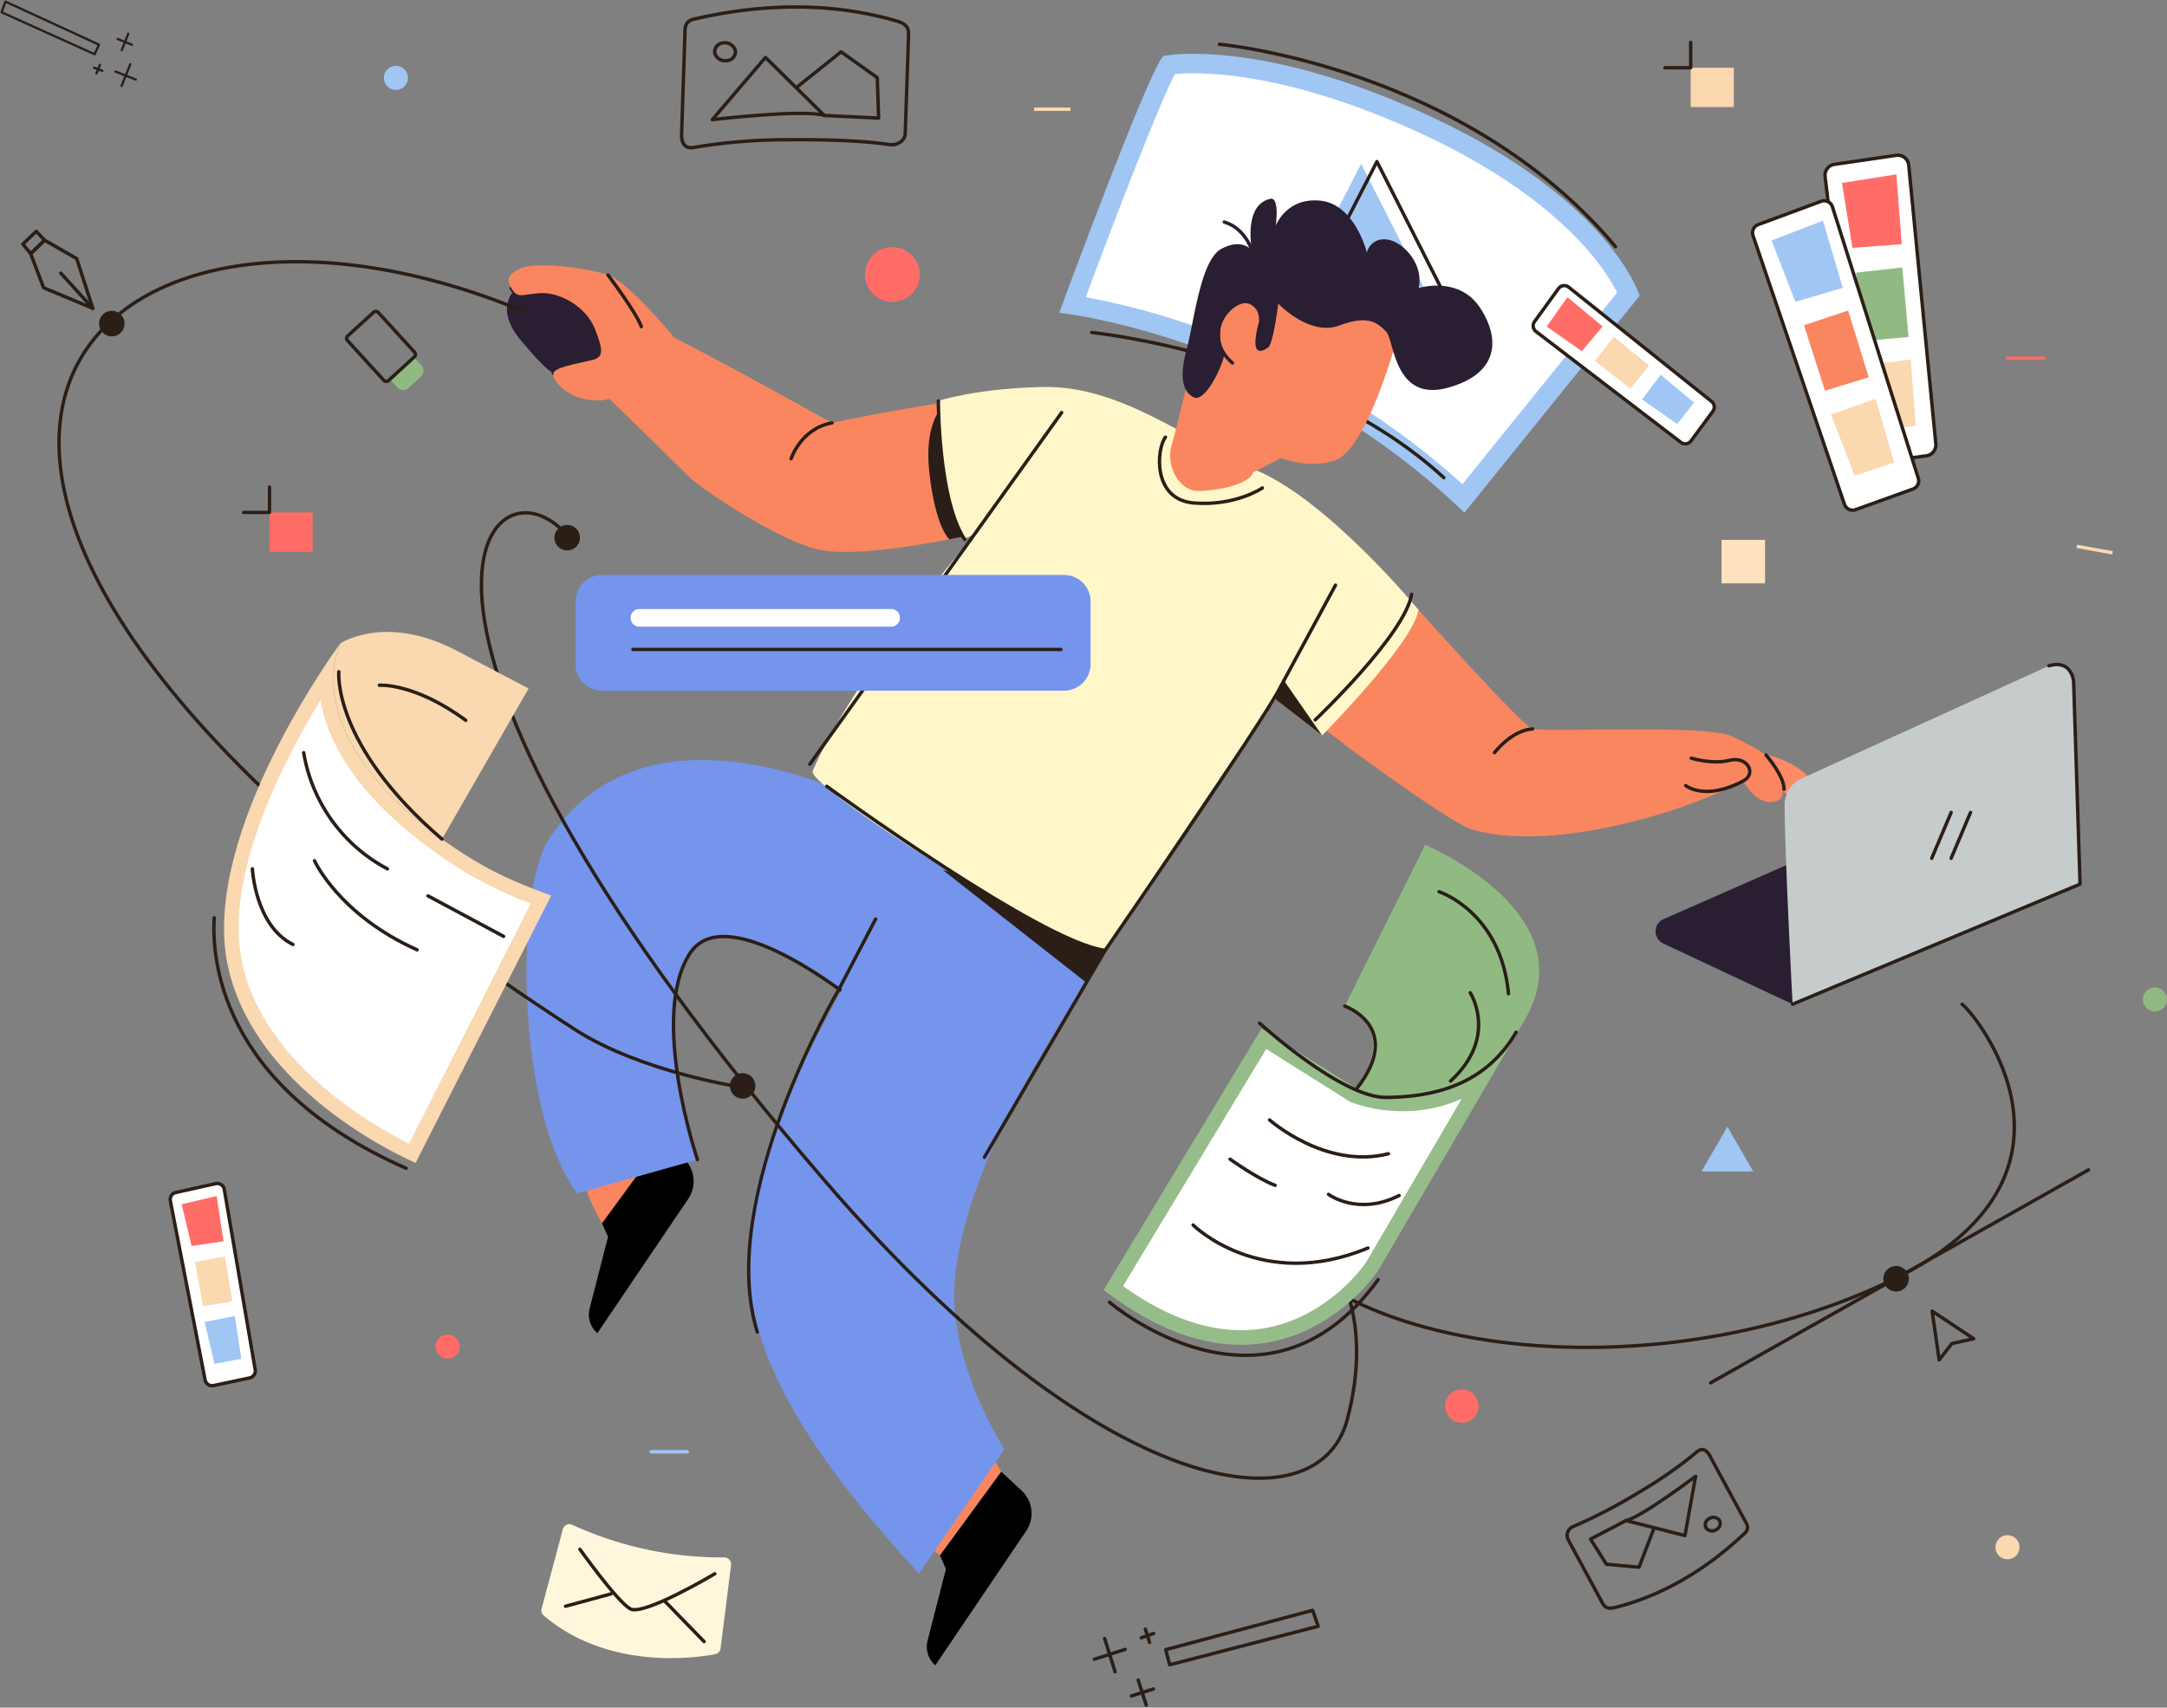 <svg xmlns="http://www.w3.org/2000/svg" xmlns:xlink="http://www.w3.org/1999/xlink" width="637.295" height="502.329" viewBox="0 0 637.295 502.329"><rect x="0" y="0" width="637.295" height="502.329" fill="#808080" stroke="none"/><defs><clipPath id="a"><rect width="637.295" height="502.329" fill="none"></rect></clipPath></defs><g clip-path="url(#a)"><path d="M335.514,140.988C289.177,97.554,234.893,86.349,220.543,84.06c9.662-26.068,24.6-64.828,28.319-70.57a55.586,55.586,0,0,1,7.251-.413c10.543,0,33.1,2.194,65.741,16.88,46.859,21.086,59.682,45.06,62.217,50.915Z" transform="translate(94.87 5.625)" fill="#fff"></path><path d="M257.291,16.8c10.313,0,32.415,2.16,64.565,16.627C364.5,52.614,378.275,74.064,381.9,81.321l-45.517,56.354c-27.392-24.939-56.915-38.716-77.333-45.966a215.537,215.537,0,0,0-33.44-9.054c10.678-28.7,22.3-58.239,26.2-65.625,1.267-.119,3.1-.232,5.479-.232m0-5.721a48.043,48.043,0,0,0-8.681.6c-3.351,1.117-30.8,75.574-30.8,75.574s65.164,6.647,119.16,58.8l51.542-63.814s-8.6-28.969-64.306-54.036c-32.642-14.689-55.395-17.132-66.912-17.132" transform="translate(93.693 4.765)" fill="#a0c6f4"></path><path d="M224.5,68.387S288.57,74.86,328.051,111.1" transform="translate(96.571 29.418)" fill="none" stroke="#2a1e17" stroke-linecap="round" stroke-linejoin="round" stroke-width="1"></path><path d="M263.184,80.182l23.9-46.479,24.567,48.471Z" transform="translate(113.213 14.498)" fill="#a0c6f4"></path><path d="M266.434,79.718l23.9-46.479L314.905,81.71Z" transform="translate(114.611 14.298)" fill="none" stroke="#2a1e17" stroke-linecap="round" stroke-linejoin="round" stroke-width="1"></path><path d="M250.744,9.1s71.841,6.473,116.5,59.545" transform="translate(107.862 3.916)" fill="none" stroke="#2a1e17" stroke-linecap="round" stroke-linejoin="round" stroke-width="1"></path><path d="M278.375,165.022c-3.944-2.9-6.534-4.847-6.534-4.847,1.094-1.457,18.383-19.877,28.392-34.717,0,0-20.244,40.751-21.857,39.564" transform="translate(116.937 53.968)" fill="#2a1e17"></path><path d="M105.124,59.251c1.925,3.209,2.782,1.925,8.344,1.5s13.476,3.637,16.258,10.483,1.925,7.915.428,8.771-12.194,2.138-12.621,4.278" transform="translate(45.221 25.488)" fill="none" stroke="#2a1e17" stroke-linecap="round" stroke-linejoin="round" stroke-width="1"></path><path d="M212.713,305.246l-4.984-8.424-17.681,29.47,4.641,3.571Z" transform="translate(81.752 127.683)" fill="#f9865f"></path><path d="M125.67,258.288s-9.162-14.9-5.232-22.2l29.23,3.128Z" transform="translate(51.387 101.559)" fill="#f9865f"></path><path d="M124.967,259.016l1.751,4.023-5.4,21.059a7.207,7.207,0,0,0,2.273,7.247l26.731-39.516a9.191,9.191,0,0,0-1.357-11.882l-5.974-5.549Z" transform="translate(52.09 100.831)"></path><path d="M117.91,84.415c8.371-.2,18.978-.729,16.857-7.094s-10.077-22.276-28.11-17.5c0,0-6.366,5.3,1.59,14.851s9.662,9.745,9.662,9.745" transform="translate(44.843 25.354)" fill="#2a1e33"></path><path d="M158.548,273.885s-14.289-42.189-2.2-60.711c9.98-15.287,42.58,9.578,47.048,12.929l23.326-42.128s-5.385-7.55-18.606-14.942S140.28,139.5,114.613,180c-9.486,14.967-9.631,79.193,8.561,103.806Z" transform="translate(46.574 67.247)" fill="#7595ec"></path><path d="M145.547,258.268s-14.289-42.188-2.2-60.711c9.98-15.287,42.58,9.578,47.048,12.929" transform="translate(59.575 82.864)" fill="none" stroke="#2a1e17" stroke-linecap="round" stroke-linejoin="round" stroke-width="1"></path><path d="M207.113,175.658c-10.609,11.167-42.063,65.57-49.136,91.572-9.461,34.78-5.9,63.625,46.1,120.107l25.135-36.611s-17.674-26.837-14.373-52.134c4.772-36.6,30.816-72.082,43.995-94.59Z" transform="translate(66.184 75.562)" fill="#7595ec"></path><path d="M193.887,178.964,235.7,211.779l12.494-19Z" transform="translate(83.404 76.984)" fill="#2a1e17"></path><path d="M361.806,154.839q9.78,2.1,14.9,7.451c3.415,3.571,1.862,5.435.621,6.52s-6.055-.154-10.246-3.88-5.279-10.091-5.279-10.091" transform="translate(155.637 66.607)" fill="#ff8a66"></path><path d="M271.841,160.175c1.094-1.457,18.383-19.877,28.392-34.717,0,0,30.255,33.9,33.535,34.992,1.22.406,8.637.309,17.849.215,15.566-.162,36.258-.318,40.838,1.972,7.29,3.646,11.663,5.468,13.486,10.572s2.54,8.437-1.823,8.747c-5.1.365-8.384-6.2-8.384-6.2s-4.169,2.518-14.944,6.56c0,0-38.769,15.051-64.684,7.773-7.076-1.988-44.265-29.918-44.265-29.918" transform="translate(116.937 53.968)" fill="#f9865f"></path><path d="M108.773,55.273c-3.327,1.267-5.349,2.782-3.422,5.99s2.78,1.926,8.342,1.5,13.478,3.637,16.26,10.483,1.925,7.916.428,8.771-12.194,2.14-12.621,4.279,4.333,8.454,14.174,8.025l2.353-.428s20.7,20.213,23.691,23.209,25.007,17.906,37.131,20.938c9.216,2.3,27.885-.668,39.105-2.857,5.449-1.063,9.142-1.941,9.142-1.941s-8.419-15.167-10.131-38.486c0,0-20.144,3.236-33.529,6.173,0,0-31.235-17.414-46.425-25.115,0,0-13.263-16.258-19.467-18.4s-20.537-3.851-25.029-2.14" transform="translate(44.996 23.476)" fill="#f9865f"></path><path d="M197.094,122.394c5.449-1.063,9.14-1.941,9.14-1.941s-10.184-12.839-11.9-36.158c0,0-4.6,4.963-3.172,18.169,1.8,16.6,5.928,19.929,5.928,19.929" transform="translate(82.115 36.261)" fill="#2a1e17"></path><path d="M204.083,83.706s.282,28.5,7.916,40.382l2.739-1.1s-35.977,42.088-47.612,69.589c-1.9,4.5,74.695,53.428,86.012,52.743,0,0,37.32-56.961,50.086-73.847l13.717,10.632s26.907-27.249,28.353-36.925c0,0-25.989-31.625-47.251-40.884s-40.262-25.122-63.1-24.692c-19.771.372-30.859,4.1-30.859,4.1" transform="translate(71.877 34.241)" fill="#fff7c9"></path><path d="M276,156.265l-13.718-10.63,2.185-5.955Z" transform="translate(112.823 60.085)" fill="#2a1e17"></path><path d="M306.181,79.946c-2.4,7.47-9.338,29.081-17.075,31.75s-15.793-.682-15.793-.682l-8.242,4.218c-.918,2.759-7.424,5.134-15.823,5.458-6.22.239-10.005-7.747-8.165-13.529.844-2.654,4-15.74,4-15.74s6.67-24.546,12.806-29.614,11.9-10.09,28.282-3.47c25.078,10.138,20.009,21.611,20.009,21.611" transform="translate(103.505 23.729)" fill="#f9865f"></path><path d="M255.354,87.162c-1.1,4.588-5.872,13.763-8.992,12.111s-4.22-5.872-2.018-13.946S248.381,58.9,254.62,55.6s8.992.551,8.992.551-2.753-13.395,5.32-15.23c0,0,2.753-1.284,1.652,7.89,0,0,3.119-8.441,13.212-7.34S297.373,56.7,297.373,56.7a5.084,5.084,0,0,1,5.32-3.853c4.588,0,11.56,6.789,9.91,14.312,0,0,11.74-3.674,17.981,5.689s5.5,19.633-9.541,23.669c-15.733,4.222-15.6-14.129-17.983-16.514s-4.954-5.137-13.761-1.835-17.983-6.421-17.983-6.421-1.467,11.743-2.936,12.844-4.4,2.569-3.67-2.936,1.652-4.954,1.1-6.423-3.033-6.1-8.256-2.018c-5.872,4.588-2.2,13.946-2.2,13.946" transform="translate(104.612 17.577)" fill="#2a1e33"></path><path d="M254.722,80.154c-3.5-2.94-5.927-8.12-2.846-13.3s8.119-5.881,9.659-3.92,2.135,5.264.688,9.183" transform="translate(107.742 26.639)" fill="none" stroke="#2a1e33" stroke-linecap="round" stroke-linejoin="round" stroke-width="1"></path><path d="M194.458,327.329l1.751,4.023-5.4,21.059a7.207,7.207,0,0,0,2.273,7.247l26.731-39.516a9.191,9.191,0,0,0-1.357-11.882l-5.974-5.549Z" transform="translate(81.983 130.217)"></path><path d="M259.93,54.082s-2.047-6.659-8.182-8.411" transform="translate(108.294 19.646)" fill="none" stroke="#2a1e33" stroke-linecap="round" stroke-linejoin="round" stroke-width="1"></path><line y1="103.448" x2="74.057" transform="translate(238.165 121.364)" fill="none" stroke="#2a1e17" stroke-linecap="round" stroke-linejoin="round" stroke-width="1"></line><path d="M240.182,89.92c-2.667,3.47-3.883,18.4,8.392,19.367s20.122-4.424,20.122-4.424" transform="translate(102.563 38.681)" fill="none" stroke="#2a1e17" stroke-linecap="round" stroke-linejoin="round" stroke-width="1"></path><path d="M125.019,56.559s8.465,11.2,9.8,15.2" transform="translate(53.779 24.33)" fill="none" stroke="#2a1e17" stroke-linecap="round" stroke-linejoin="round" stroke-width="1"></path><path d="M346.64,164.017s5.656,4.657,16.919-1.369c4.085-2.185,1.177-7.355-3.993-6.064s-11.31-.645-11.31-.645" transform="translate(149.113 67.08)" fill="none" stroke="#2a1e17" stroke-linecap="round" stroke-linejoin="round" stroke-width="1"></path><path d="M363.162,155.291s5.428,6.33,5.279,10.091" transform="translate(156.22 66.801)" fill="none" stroke="#2a1e17" stroke-linecap="round" stroke-linejoin="round" stroke-width="1"></path><path d="M307.327,156.91s4.905-6.537,11.177-6.985" transform="translate(132.202 64.493)" fill="none" stroke="#2a1e17" stroke-linecap="round" stroke-linejoin="round" stroke-width="1"></path><path d="M162.671,97.546s2.865-8.923,12.042-10.562" transform="translate(69.976 37.418)" fill="none" stroke="#2a1e17" stroke-linecap="round" stroke-linejoin="round" stroke-width="1"></path><path d="M191.289,189.044l-10.948,20.943s-36.1,61.09-23.849,100.556" transform="translate(66.227 81.321)" fill="none" stroke="#2a1e17" stroke-linecap="round" stroke-linejoin="round" stroke-width="1"></path><path d="M202.422,288.678l35.518-60.885s46.552-67.518,51.314-77.045l16.428-30.392" transform="translate(87.075 51.773)" fill="none" stroke="#2a1e17" stroke-linecap="round" stroke-linejoin="round" stroke-width="1"></path><path d="M170,161.727s63.162,46.05,81.891,48.268" transform="translate(73.127 69.57)" fill="none" stroke="#2a1e17" stroke-linecap="round" stroke-linejoin="round" stroke-width="1"></path><path d="M192.957,82.471s-.057,28.9,7.734,40.747" transform="translate(83.004 35.476)" fill="none" stroke="#2a1e17" stroke-linecap="round" stroke-linejoin="round" stroke-width="1"></path><path d="M298.8,122.255c-1.985,11.912-28.353,36.925-28.353,36.925" transform="translate(116.339 52.59)" fill="none" stroke="#2a1e17" stroke-linecap="round" stroke-linejoin="round" stroke-width="1"></path><path d="M157.594,224.487a3.751,3.751,0,1,1-3.751-3.751,3.752,3.752,0,0,1,3.751,3.751" transform="translate(64.565 94.953)" fill="#2a1e17"></path><path d="M399.38,284.026l-2.072-14.346,12.235,8.135-6.4,1.4Z" transform="translate(170.909 116.007)" fill="none" stroke="#2a1e17" stroke-linecap="round" stroke-linejoin="round" stroke-width="1"></path><path d="M121.906,109.764c-23.187-20.459-61.5,30.557,78.7,192.935,80.876,93.669,144.424,102.07,153.031,69.482,15.443-58.465-40.331-73.245-19.578-50.345,30.178,33.3,116.014,40.332,179.976,9.259,63.112-30.66,24.319-78.274,20.4-81.052" transform="translate(42.586 45.375)" fill="none" stroke="#2a1e17" stroke-linecap="round" stroke-linejoin="round" stroke-width="1"></path><path d="M394.786,264.159a3.751,3.751,0,1,1-3.751-3.751,3.752,3.752,0,0,1,3.751,3.751" transform="translate(166.597 112.019)" fill="#2a1e17"></path><line y1="62.66" x2="111.171" transform="translate(503.058 344.13)" fill="none" stroke="#2a1e17" stroke-linecap="round" stroke-linejoin="round" stroke-width="1"></line><path d="M121.513,111.724a3.751,3.751,0,1,1-3.753-3.751,3.753,3.753,0,0,1,3.753,3.751" transform="translate(49.043 46.446)" fill="#2a1e17"></path><path d="M193.966,58.874a8.046,8.046,0,1,1-8.046-8.046,8.046,8.046,0,0,1,8.046,8.046" transform="translate(76.516 21.865)" fill="#ff6d66"></path><path d="M82.473,13.543A3.538,3.538,0,1,0,86.01,17.08a3.536,3.536,0,0,0-3.537-3.537" transform="translate(33.956 5.826)" fill="#a0c6f4"></path><path d="M417.408,319.313a3.538,3.538,0,1,1-3.537-3.537,3.536,3.536,0,0,1,3.537,3.537" transform="translate(176.512 135.837)" fill="#fad8b0"></path><path d="M380.737,223.543,342.712,205.7a3.947,3.947,0,0,1,.087-7.187l70.743-31.128a3.946,3.946,0,0,1,3.146-.014l48.591,20.858Z" transform="translate(146.447 71.86)" fill="#2a1e33"></path><path d="M366.97,177.985c.1,15.735,2.356,58.645,2.356,58.645l84.543-35.315-1.9-59.712a5.136,5.136,0,0,0-7.262-4.511l-72.793,33.173a8.431,8.431,0,0,0-4.948,7.72" transform="translate(157.858 58.772)" fill="#c6cbcb"></path><path d="M368.617,236.606l84.543-35.315-1.9-59.714s-.563-6.519-7.262-4.509" transform="translate(158.567 58.797)" fill="none" stroke="#2a1e17" stroke-linecap="round" stroke-linejoin="round" stroke-width="1"></path><line y1="13.492" x2="5.708" transform="translate(568.104 238.993)" fill="none" stroke="#2a1e17" stroke-linecap="round" stroke-linejoin="round" stroke-width="1"></line><line y1="13.492" x2="5.708" transform="translate(573.812 238.993)" fill="none" stroke="#2a1e17" stroke-linecap="round" stroke-linejoin="round" stroke-width="1"></line><path d="M96.673,278.037a3.538,3.538,0,1,1-3.537-3.537,3.536,3.536,0,0,1,3.537,3.537" transform="translate(38.542 118.081)" fill="#ff6d66"></path><path d="M307,290.7a4.915,4.915,0,1,1-4.914-4.914A4.914,4.914,0,0,1,307,290.7" transform="translate(127.831 122.938)" fill="#ff6d66"></path><path d="M120.446,313.7a104.961,104.961,0,0,0,44.664,9.576,2.012,2.012,0,0,1,2,2.268l-3.086,24.493a2.015,2.015,0,0,1-1.63,1.732c-6.26,1.176-31.494,4.638-50.368-11.368a2.009,2.009,0,0,1-.628-2.049L117.633,315a2.014,2.014,0,0,1,2.813-1.3" transform="translate(47.889 134.86)" fill="#fff7dc"></path><path d="M119.254,318.677s10.905,15.32,14.791,17.515,24.879-10.317,24.879-10.317" transform="translate(51.299 137.084)" fill="none" stroke="#2a1e17" stroke-linecap="round" stroke-linejoin="round" stroke-width="1"></path><line x2="11.454" y2="11.775" transform="translate(195.625 471.141)" fill="none" stroke="#2a1e17" stroke-linecap="round" stroke-linejoin="round" stroke-width="1"></line><line x1="13.398" y2="3.643" transform="translate(166.313 468.871)" fill="none" stroke="#2a1e17" stroke-linecap="round" stroke-linejoin="round" stroke-width="1"></line><rect width="12.797" height="12.797" transform="translate(506.281 158.816)" fill="#ffe1c0"></rect><path d="M357.5,231.745l3.8,6.589,3.8,6.587H349.894l3.8-6.587Z" transform="translate(150.513 99.689)" fill="#a0c6f4"></path><path d="M140.158,38.948l.991-29.909c-.1-2.792,1.033-3.681,2.753-4.062,8.126-1.8,32.822-7.3,59.685.638,3.471,1.025,3.361,2.863,3.305,4.516l-.961,28.515c-.07,2.094-2.258,3.61-4.7,3.252-7.842-1.147-18.509-1.5-29.343-1.412a166.023,166.023,0,0,0-28.146,2.271C141.079,43.27,140.081,41.285,140.158,38.948Z" transform="translate(60.29 0.62)" fill="none" stroke="#2a1e17" stroke-linecap="round" stroke-linejoin="round" stroke-width="1"></path><path d="M146.477,30.114l15.635-18.3,17.308,17.082C173.451,26.949,146.477,30.114,146.477,30.114Z" transform="translate(63.01 5.081)" fill="none" stroke="#2a1e17" stroke-linecap="round" stroke-linejoin="round" stroke-width="1"></path><path d="M164.11,20.778l12.64-10.116,10.652,7.6.4,11.885-15.966-.764" transform="translate(70.595 4.587)" fill="none" stroke="#2a1e17" stroke-linecap="round" stroke-linejoin="round" stroke-width="1"></path><path d="M153.08,11.271a2.673,2.673,0,0,1-2.76,2.779,3.082,3.082,0,0,1-3.358-2.443,2.673,2.673,0,0,1,2.76-2.779A3.083,3.083,0,0,1,153.08,11.271Z" transform="translate(63.212 3.795)" fill="none" stroke="#2a1e17" stroke-linecap="round" stroke-linejoin="round" stroke-width="1"></path><path d="M364.165,299.886l10.489,19.367c1.1,1.735.712,2.722-.239,3.6-4.494,4.163-18.135,16.842-38.15,21.783-2.586.639-3.2-.569-3.779-1.64l-9.99-18.471a2.837,2.837,0,0,1,1.776-3.813A152.339,152.339,0,0,0,343.436,310.7a122.143,122.143,0,0,0,17.035-11.9C361.972,297.484,363.345,298.373,364.165,299.886Z" transform="translate(138.612 128.259)" fill="none" stroke="#2a1e17" stroke-linecap="round" stroke-linejoin="round" stroke-width="1"></path><path d="M354.83,303.659,351.7,321.1l-17.344-4.416C338.873,315.7,354.83,303.659,354.83,303.659Z" transform="translate(143.83 130.624)" fill="none" stroke="#2a1e17" stroke-linecap="round" stroke-linejoin="round" stroke-width="1"></path><path d="M345.6,315.361l-4.269,11.124-9.592-.87-4.672-7.4,10.427-5.45" transform="translate(140.694 134.541)" fill="none" stroke="#2a1e17" stroke-linecap="round" stroke-linejoin="round" stroke-width="1"></path><path d="M350.981,315.338a1.968,1.968,0,0,1,.721-2.792,2.269,2.269,0,0,1,3.041.3,1.968,1.968,0,0,1-.721,2.792A2.269,2.269,0,0,1,350.981,315.338Z" transform="translate(150.839 134.259)" fill="none" stroke="#2a1e17" stroke-linecap="round" stroke-linejoin="round" stroke-width="1"></path><path d="M316.1,72.246l42.612,32.615a2.106,2.106,0,0,0,2.973-.422l6.433-8.721a2.1,2.1,0,0,0-.379-2.893l-42.01-33.613a2.1,2.1,0,0,0-3.021.409l-7.035,9.719a2.107,2.107,0,0,0,.426,2.906" transform="translate(135.621 25.272)" fill="#fff"></path><path d="M316.1,72.246l42.612,32.615a2.106,2.106,0,0,0,2.973-.422l6.433-8.721a2.1,2.1,0,0,0-.379-2.893l-42.01-33.613a2.1,2.1,0,0,0-3.021.409l-7.035,9.719A2.107,2.107,0,0,0,316.1,72.246Z" transform="translate(135.621 25.272)" fill="none" stroke="#2a1e17" stroke-linecap="round" stroke-linejoin="round" stroke-width="1"></path><path d="M318.057,69.77l10.334,7.251,6.1-7.277-10.336-8.621Z" transform="translate(136.818 26.293)" fill="#ff6d66"></path><path d="M328,76.342l10.347,8.209,5.546-6.823L333.48,69.277Z" transform="translate(141.096 29.801)" fill="#fad8b0"></path><path d="M337.671,84.348,348.006,91.6l4.921-6.324-9.788-8.192Z" transform="translate(145.255 33.158)" fill="#a0c6f4"></path><path d="M375.309,38.189l9.709,81.6a3.223,3.223,0,0,0,3.638,2.813l16.441-2.251a3.224,3.224,0,0,0,2.772-3.505L399.9,34.837a3.223,3.223,0,0,0-3.674-2.877l-18.182,2.66a3.222,3.222,0,0,0-2.734,3.57" transform="translate(161.436 13.733)" fill="#fff"></path><path d="M375.309,38.189l9.709,81.6a3.223,3.223,0,0,0,3.638,2.813l16.441-2.251a3.224,3.224,0,0,0,2.772-3.505L399.9,34.837a3.223,3.223,0,0,0-3.674-2.877l-18.182,2.66A3.222,3.222,0,0,0,375.309,38.189Z" transform="translate(161.436 13.733)" fill="none" stroke="#2a1e17" stroke-linecap="round" stroke-linejoin="round" stroke-width="1"></path><path d="M378.774,38.4l3.078,19.086,14.5-1.078L394.775,35.86Z" transform="translate(162.936 15.426)" fill="#ff6d66"></path><path d="M381.66,56.542,383.7,76.666l13.412-1.2-1.846-20.457Z" transform="translate(164.178 23.663)" fill="#91ba83"></path><path d="M383.265,75.708l3.078,19.086,12.2-1.351L397.078,73.95Z" transform="translate(164.868 31.811)" fill="#fad8b0"></path><path d="M360.521,51.532l26.89,79.04a2.563,2.563,0,0,0,3.3,1.586l16.842-6.062a2.564,2.564,0,0,0,1.576-3.186l-25.25-79.82a2.563,2.563,0,0,0-3.335-1.632L362.059,48.3a2.565,2.565,0,0,0-1.537,3.231" transform="translate(155.025 17.764)" fill="#fff"></path><path d="M360.521,51.532l26.89,79.04a2.563,2.563,0,0,0,3.3,1.586l16.842-6.062a2.564,2.564,0,0,0,1.576-3.186l-25.25-79.82a2.563,2.563,0,0,0-3.335-1.632L362.059,48.3A2.565,2.565,0,0,0,360.521,51.532Z" transform="translate(155.025 17.764)" fill="none" stroke="#2a1e17" stroke-linecap="round" stroke-linejoin="round" stroke-width="1"></path><path d="M364.3,51.21l6.979,18.029,13.957-4.07L379.42,45.393Z" transform="translate(156.709 19.527)" fill="#a0c6f4"></path><path d="M370.957,68.2l6.18,19.26,12.87-3.963-6.061-19.626Z" transform="translate(159.574 27.476)" fill="#f9865f"></path><path d="M376.5,86.627l6.979,18.029,11.65-3.859-5.483-18.761Z" transform="translate(161.957 35.289)" fill="#fad8b0"></path><path d="M261.983,152.312H126.2a7.843,7.843,0,0,1-7.843-7.843V126.1a7.844,7.844,0,0,1,7.843-7.843H261.983a7.843,7.843,0,0,1,7.843,7.843v18.366a7.843,7.843,0,0,1-7.843,7.843" transform="translate(50.912 50.872)" fill="#7595ec"></path><path d="M206.254,130.451H132.229a2.591,2.591,0,0,1,0-5.181h74.025a2.591,2.591,0,1,1,0,5.181" transform="translate(55.766 53.887)" fill="#fff"></path><line x2="125.843" transform="translate(186.145 191.051)" fill="none" stroke="#2a1e17" stroke-linecap="round" stroke-linejoin="round" stroke-width="1"></line><path d="M89.414,75.819l-2.144-2.347-7.094,6.479L82.321,82.3a2.428,2.428,0,0,0,3.43.156l3.51-3.206a2.428,2.428,0,0,0,.154-3.428" transform="translate(34.49 31.605)" fill="#91ba83"></path><path d="M.98,0H11.273a.98.98,0,0,1,.98.98V16.8a.98.98,0,0,1-.98.98H.979A.979.979,0,0,1,0,16.8V.98A.98.98,0,0,1,.98,0Z" transform="translate(101.544 99.469) rotate(-42.41)" fill="none" stroke="#2a1e17" stroke-linecap="round" stroke-linejoin="round" stroke-width="1"></path><rect width="12.687" height="11.584" transform="translate(79.251 150.741)" fill="#ff6d66"></rect><path d="M57.7,100.189v7.454H50.107" transform="translate(21.554 43.098)" fill="none" stroke="#2a1e17" stroke-linecap="round" stroke-linejoin="round" stroke-width="1"></path><rect width="12.687" height="11.584" transform="translate(497.216 19.925)" fill="#fad8b0"></rect><path d="M349.945,8.719v7.454h-7.589" transform="translate(147.271 3.751)" fill="none" stroke="#2a1e17" stroke-linecap="round" stroke-linejoin="round" stroke-width="1"></path><path d="M148.631,68.372C17.107,13.851-84.146,118.854,163.78,279.643c19.523,12.661,49.462,17.1,49.462,17.1" transform="translate(5.22 23.156)" fill="none" stroke="#2a1e17" stroke-linecap="round" stroke-linejoin="round" stroke-width="1"></path><path d="M27.871,67.69a3.751,3.751,0,1,1-3.751-3.751,3.752,3.752,0,0,1,3.751,3.751" transform="translate(8.763 27.504)" fill="#2a1e17"></path><path d="M6.305,53.354l4.1-3.94,9.436,5.4,4.742,14.633L10.105,63.384Z" transform="translate(2.712 21.256)" fill="none" stroke="#2a1e17" stroke-linecap="round" stroke-linejoin="round" stroke-width="1"></path><path d="M11.1,50.2,7,54.144l-2.3-2.79,3.94-3.777Z" transform="translate(2.021 20.466)" fill="none" stroke="#2a1e17" stroke-linecap="round" stroke-linejoin="round" stroke-width="1"></path><line x1="9.418" y1="10.347" transform="translate(17.882 80.355)" fill="none" stroke="#2a1e17" stroke-linecap="round" stroke-linejoin="round" stroke-width="1"></line><path d="M35.041,248.538l10.223,52.677a2.106,2.106,0,0,0,2.5,1.659l10.6-2.252A2.1,2.1,0,0,0,60,298.206L50.9,245.18a2.105,2.105,0,0,0-2.531-1.7l-11.713,2.6a2.1,2.1,0,0,0-1.61,2.456" transform="translate(15.057 104.716)" fill="#fff"></path><path d="M35.041,248.538l10.223,52.677a2.106,2.106,0,0,0,2.5,1.659l10.6-2.252A2.1,2.1,0,0,0,60,298.206L50.9,245.18a2.105,2.105,0,0,0-2.531-1.7l-11.713,2.6A2.1,2.1,0,0,0,35.041,248.538Z" transform="translate(15.057 104.716)" fill="none" stroke="#2a1e17" stroke-linecap="round" stroke-linejoin="round" stroke-width="1"></path><path d="M37.355,248.432l2.916,12.282,9.39-1.4-2.008-13.308Z" transform="translate(16.069 105.826)" fill="#ff6d66"></path><path d="M40.116,260.073l2.29,13.009,8.678-1.423L48.9,258.424Z" transform="translate(17.256 111.165)" fill="#fad8b0"></path><path d="M42.073,272.48l2.916,12.282,7.88-1.463-1.885-12.624Z" transform="translate(18.099 116.436)" fill="#a0c6f4"></path><path d="M239.714,342.794l43.2-11.566,1.648,4.682-43.69,11.341Z" transform="translate(103.117 142.483)" fill="none" stroke="#2a1e17" stroke-linecap="round" stroke-linejoin="round" stroke-width="1"></path><line x2="1.246" y2="3.923" transform="translate(336.837 479.235)" fill="none" stroke="#2a1e17" stroke-linecap="round" stroke-linejoin="round" stroke-width="1"></line><line y1="1.253" x2="3.645" transform="translate(335.62 480.54)" fill="none" stroke="#2a1e17" stroke-linecap="round" stroke-linejoin="round" stroke-width="1"></line><line x2="2.351" y2="7.4" transform="translate(334.74 494.214)" fill="none" stroke="#2a1e17" stroke-linecap="round" stroke-linejoin="round" stroke-width="1"></line><line y1="2.062" x2="6.492" transform="translate(332.738 496.844)" fill="none" stroke="#2a1e17" stroke-linecap="round" stroke-linejoin="round" stroke-width="1"></line><line x2="3.066" y2="9.8" transform="translate(324.867 482.002)" fill="none" stroke="#2a1e17" stroke-linecap="round" stroke-linejoin="round" stroke-width="1"></line><line y1="2.905" x2="9.097" transform="translate(321.819 485.2)" fill="none" stroke="#2a1e17" stroke-linecap="round" stroke-linejoin="round" stroke-width="1"></line><path d="M27.676,15.807.335,3.466,1.468.336,28.966,13Z" transform="translate(0.144 0.144)" fill="none" stroke="#2a1e17" stroke-linecap="round" stroke-linejoin="round" stroke-width="0.671"></path><line y1="2.566" x2="1.018" transform="translate(28.366 19.068)" fill="none" stroke="#2a1e17" stroke-linecap="round" stroke-linejoin="round" stroke-width="0.671"></line><line x1="2.424" y1="0.898" transform="translate(27.66 19.924)" fill="none" stroke="#2a1e17" stroke-linecap="round" stroke-linejoin="round" stroke-width="0.671"></line><line y1="4.84" x2="1.922" transform="translate(35.815 9.908)" fill="none" stroke="#2a1e17" stroke-linecap="round" stroke-linejoin="round" stroke-width="0.671"></line><line x1="4.246" y1="1.686" transform="translate(34.601 11.476)" fill="none" stroke="#2a1e17" stroke-linecap="round" stroke-linejoin="round" stroke-width="0.671"></line><line y1="6.39" x2="2.57" transform="translate(35.755 18.89)" fill="none" stroke="#2a1e17" stroke-linecap="round" stroke-linejoin="round" stroke-width="0.671"></line><line x1="5.957" y1="2.355" transform="translate(33.972 21.05)" fill="none" stroke="#2a1e17" stroke-linecap="round" stroke-linejoin="round" stroke-width="0.671"></line><path d="M100.487,190.924c-19.271-13.874-38.2-35.435-29.9-57.583,0,0,13.289-8.86,34.328,2.214l21.041,11.074Z" transform="translate(29.501 55.916)" fill="#fad8b0"></path><path d="M100.789,279.357c-8.673-4.1-45.694-23.375-52.283-56.309-5.691-28.459,16.071-66.82,26.972-83.768-.7,22.5,21.89,41.538,32.791,49.387,11.041,7.949,19.163,11.837,30.367,16.045Z" transform="translate(20.465 59.914)" fill="#fff"></path><path d="M74.465,148.962c2.364,14.952,13.775,30.453,33.2,44.435a116.22,116.22,0,0,0,28.628,15.46l-35.816,70.637c-10.915-5.446-43.22-23.888-49.218-53.877-5-24.986,11.943-58.126,23.209-76.656m5.805-16.63S39.3,187.7,47.049,226.458s55.369,58.691,55.369,58.691l39.864-78.623c-12.457-4.568-20.55-8.286-32.113-16.611-19.271-13.874-38.2-35.435-29.9-57.583" transform="translate(19.819 56.925)" fill="#fad8b0"></path><path d="M62.451,154.83a47.512,47.512,0,0,0,24.625,34.158" transform="translate(26.864 66.603)" fill="none" stroke="#2a1e17" stroke-linecap="round" stroke-linejoin="round" stroke-width="1"></path><line x2="22.242" y2="11.915" transform="translate(125.855 263.534)" fill="none" stroke="#2a1e17" stroke-linecap="round" stroke-linejoin="round" stroke-width="1"></line><path d="M64.672,177.048s7.149,15.888,30.185,26.214" transform="translate(27.82 76.16)" fill="none" stroke="#2a1e17" stroke-linecap="round" stroke-linejoin="round" stroke-width="1"></path><path d="M51.9,178.714s.794,16.681,11.915,22.242" transform="translate(22.324 76.877)" fill="none" stroke="#2a1e17" stroke-linecap="round" stroke-linejoin="round" stroke-width="1"></path><path d="M69.679,138.167s-2.061,21.422,30.347,49.238" transform="translate(29.962 59.435)" fill="none" stroke="#2a1e17" stroke-linecap="round" stroke-linejoin="round" stroke-width="1"></path><path d="M78,140.949s10.327-.794,25.42,10.327" transform="translate(33.554 60.626)" fill="none" stroke="#2a1e17" stroke-linecap="round" stroke-linejoin="round" stroke-width="1"></path><path d="M44.075,188.771c-.664,10.623.664,49.135,56.439,73.7" transform="translate(18.919 81.203)" fill="none" stroke="#2a1e17" stroke-linecap="round" stroke-linejoin="round" stroke-width="1"></path><path d="M300.193,173.789,276.535,221.2s16.047,5.905,3.5,24.3c0,0,29.657,12.3,49.063-19.646s-28.908-52.067-28.908-52.067" transform="translate(118.956 74.758)" fill="#91ba83"></path><path d="M266.523,301.53c-11.973,0-24.609-4.888-37.582-14.536L273.2,213.679l26.324,16.576.167.07a40.721,40.721,0,0,0,14.375,2.491h0a39.681,39.681,0,0,0,23.217-7.338L304.93,280.824c-.074.109-14,20.7-38.407,20.706" transform="translate(98.483 91.918)" fill="#fff"></path><path d="M274.758,218.158l24.319,15.314.307.194.336.139a43.046,43.046,0,0,0,15.2,2.654,42.208,42.208,0,0,0,17.312-3.631L304,281.112c-.94,1.354-14.173,19.771-36.629,19.771-11.024,0-22.692-4.359-34.729-12.964Zm75.669-7.962c-10.965,18.049-25.2,21.973-35.511,21.973a38.734,38.734,0,0,1-13.552-2.327L273.344,212.2l-46.385,76.839c15.533,11.973,29.081,16.137,40.416,16.137,25.915,0,40.259-21.769,40.259-21.769Z" transform="translate(97.63 90.419)" fill="#96bd89"></path><path d="M276.535,206.942s17.645,6.23,3.5,24.3" transform="translate(118.956 89.02)" fill="none" stroke="#2a1e17" stroke-linecap="round" stroke-linejoin="round" stroke-width="1"></path><path d="M259.009,210.444s24.035,22.016,37.34,21.867,28.908-3.317,38.112-19.189" transform="translate(111.417 90.526)" fill="none" stroke="#2a1e17" stroke-linecap="round" stroke-linejoin="round" stroke-width="1"></path><path d="M261.07,230.359s16.5,14.651,34.946,9.944" transform="translate(112.304 99.093)" fill="none" stroke="#2a1e17" stroke-linecap="round" stroke-linejoin="round" stroke-width="1"></path><path d="M273.186,245.666s8.655,6.487,20.755.352" transform="translate(117.516 105.678)" fill="none" stroke="#2a1e17" stroke-linecap="round" stroke-linejoin="round" stroke-width="1"></path><path d="M245.345,251.978s19.972,19.862,51.412,6.76" transform="translate(105.539 108.393)" fill="none" stroke="#2a1e17" stroke-linecap="round" stroke-linejoin="round" stroke-width="1"></path><path d="M252.944,238.432s8.149,5.827,13.253,7.686" transform="translate(108.808 102.566)" fill="none" stroke="#2a1e17" stroke-linecap="round" stroke-linejoin="round" stroke-width="1"></path><path d="M295.918,183.412s18.235,5.964,20.419,30.023" transform="translate(127.294 78.898)" fill="none" stroke="#2a1e17" stroke-linecap="round" stroke-linejoin="round" stroke-width="1"></path><path d="M304.069,204.2s8.4,12.99-5.794,25.982" transform="translate(128.308 87.841)" fill="none" stroke="#2a1e17" stroke-linecap="round" stroke-linejoin="round" stroke-width="1"></path><path d="M228.141,269.855s45.785,39.214,79.015-6.64" transform="translate(98.139 113.227)" fill="none" stroke="#2a1e17" stroke-linecap="round" stroke-linejoin="round" stroke-width="1"></path><line x2="10.673" transform="translate(590.383 105.367)" fill="none" stroke="#ff6d66" stroke-linecap="round" stroke-linejoin="round" stroke-width="1"></line><line x2="10.673" transform="translate(304.142 32.133)" fill="none" stroke="#fad8b0" stroke-miterlimit="10" stroke-width="1"></line><line x2="10.506" y2="1.888" transform="translate(610.762 160.729)" fill="none" stroke="#fad8b0" stroke-miterlimit="10" stroke-width="1"></line><line x2="10.673" transform="translate(191.474 427.062)" fill="none" stroke="#a0c6f4" stroke-linecap="round" stroke-linejoin="round" stroke-width="1"></line><path d="M447.737,206.638A3.538,3.538,0,1,1,444.2,203.1a3.536,3.536,0,0,1,3.537,3.537" transform="translate(189.558 87.367)" fill="#91ba83"></path></g></svg>